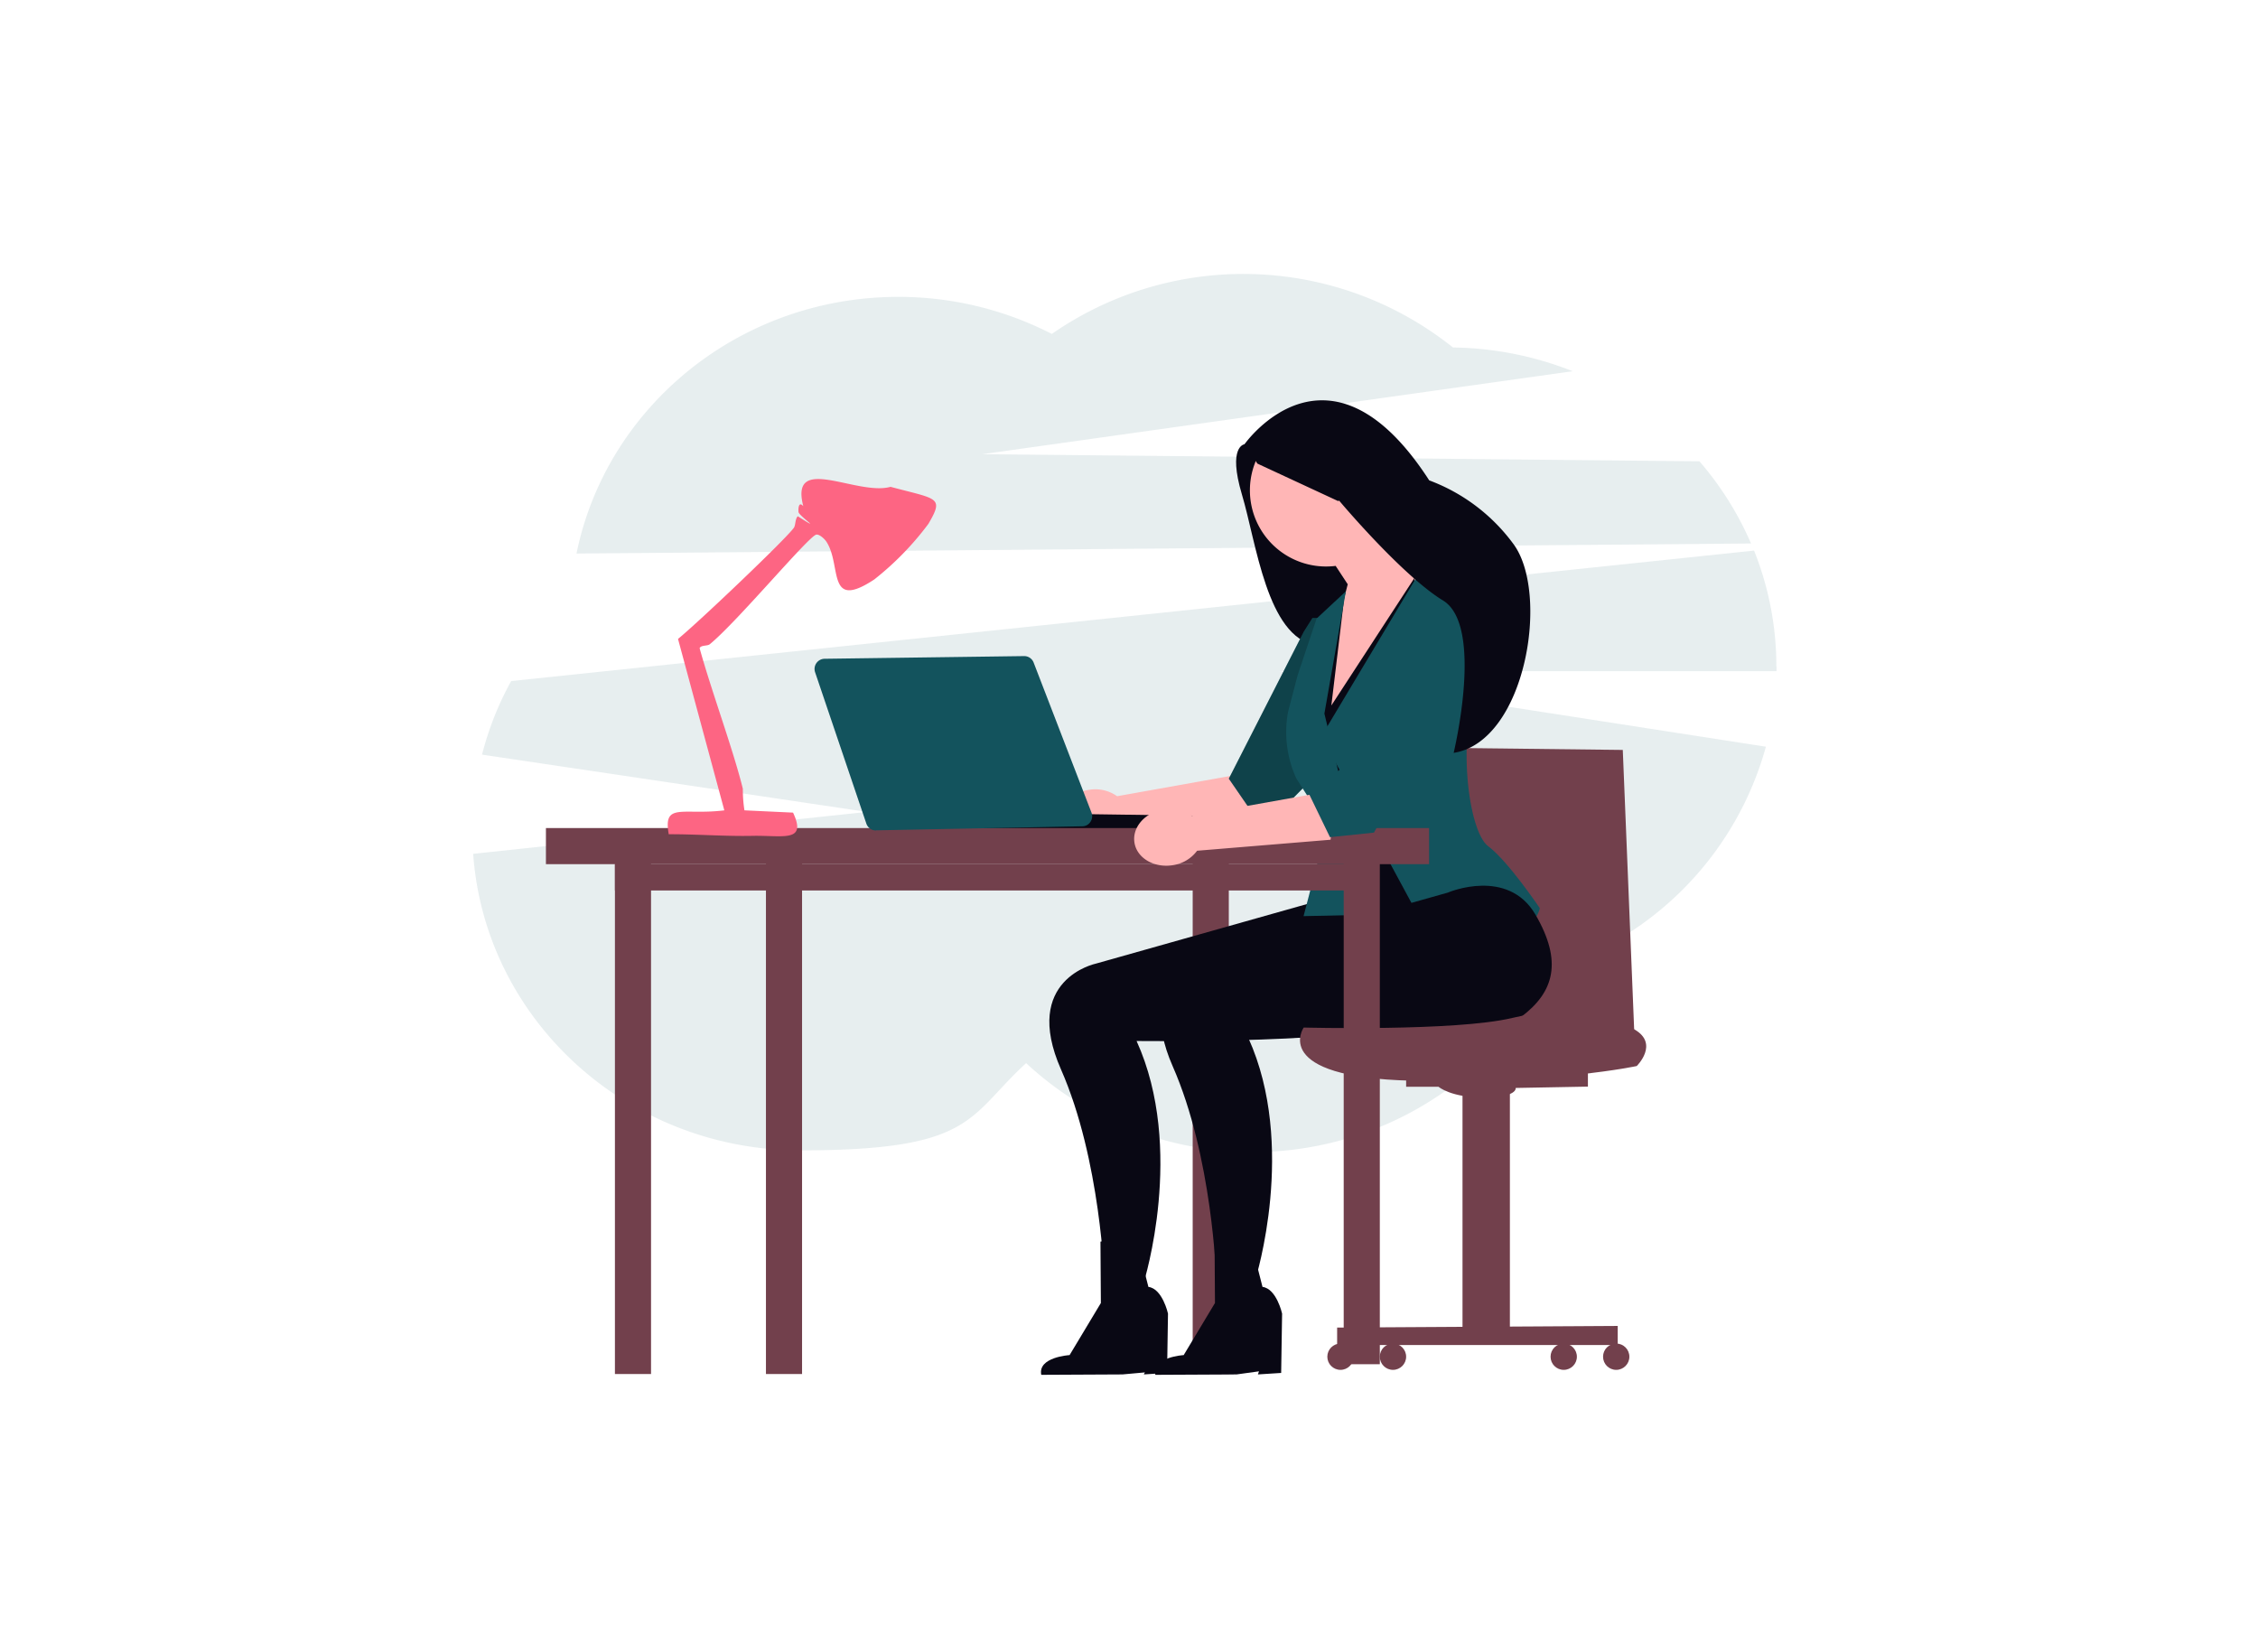 <?xml version="1.0" encoding="UTF-8"?>
<svg xmlns="http://www.w3.org/2000/svg" width="272.007" height="199" viewBox="0 0 272.007 199">
  <g id="gender-family-economics" transform="translate(-2051 -2419)">
    <rect id="Rectangle_158" data-name="Rectangle 158" width="272.007" height="199" transform="translate(2051 2419)" fill="none"></rect>
    <g id="undraw_workspace_s6wf" transform="translate(2012.4 2413.568)">
      <path id="Tracé_621" data-name="Tracé 621" d="M314.095,70.93A38.433,38.433,0,0,0,307.869,61l-86.385-.857L292.6,50.151a40.5,40.5,0,0,0-14.424-2.862,40.435,40.435,0,0,0-48.319-1.633,40.419,40.419,0,0,0-18.483-4.463c-19.195,0-35.188,13.292-38.778,30.919L314.095,70.9Z" transform="translate(-64.548)" fill="#13535d" opacity="0.1" style="isolation: isolate"></path>
      <path id="Tracé_622" data-name="Tracé 622" d="M252.587,258.455A37.452,37.452,0,0,0,249.9,244.5L100.176,260.218a37.361,37.361,0,0,0-3.509,8.862l46.362,6.9L95.6,281.03c1.423,19.955,18.532,35.721,39.441,35.721s20.084-3.994,27.167-10.511a40.167,40.167,0,0,0,63.131-11.255,38.981,38.981,0,0,0,25.987-26.86l-58.619-9.1h59.9v-.566Z" transform="translate(0 -172.745)" fill="#13535d" opacity="0.1" style="isolation: isolate"></path>
      <path id="Tracé_623" data-name="Tracé 623" d="M669.47,157.6l-4.512,1.245s-2.054.21-.307,6.064,3.008,17.109,8.862,18.144,10.511-12.225,10.511-12.225L669.47,157.6Z" transform="translate(-476.441 -99.897)" fill="#090814"></path>
      <path id="Tracé_624" data-name="Tracé 624" d="M539.244,411.153,556.871,408l-.906,6.032-16.074,1.326a4.446,4.446,0,0,1-2.975,1.746c-2.248.34-4.3-.889-4.576-2.749s1.31-3.638,3.558-3.978a4.508,4.508,0,0,1,3.363.776h0Z" transform="translate(-366.089 -309.806)" fill="#ffb6b6"></path>
      <path id="Tracé_625" data-name="Tracé 625" d="M670.321,294.7h-1.746l-1.051,1.666L658.5,314.057l4.14,6.016,5.935-6.032Z" transform="translate(-471.874 -214.827)" fill="#13535d"></path>
      <path id="Tracé_626" data-name="Tracé 626" d="M670.321,294.7h-1.746l-1.051,1.666L658.5,314.057l4.14,6.016,5.935-6.032Z" transform="translate(-471.874 -214.827)" opacity="0.2" style="isolation: isolate"></path>
      <path id="Tracé_627" data-name="Tracé 627" d="M691.748,148.288a9.172,9.172,0,1,0-7.18,12.921l1.455,2.215-4.447,17.157,9.492-9.46L696.13,160.5a22.436,22.436,0,0,1-4.932-3.558,9.129,9.129,0,0,0,.534-8.668h0Z" transform="translate(-485.07 -87.61)" fill="#ffb6b6"></path>
      <path id="Tracé_628" data-name="Tracé 628" d="M800.94,391.24l1.407,34.589H771.8V390.9Z" transform="translate(-566.853 -295.471)" fill="#72404c"></path>
      <rect id="Rectangle_152" data-name="Rectangle 152" width="4.35" height="63.39" transform="translate(112.676 107.557)" fill="#72404c"></rect>
      <rect id="Rectangle_153" data-name="Rectangle 153" width="4.35" height="63.39" transform="translate(130.869 107.557)" fill="#72404c"></rect>
      <rect id="Rectangle_154" data-name="Rectangle 154" width="4.35" height="63.39" transform="translate(182.276 107.557)" fill="#72404c"></rect>
      <path id="Tracé_629" data-name="Tracé 629" d="M559.461,497.332l-29.059,8.2s-8.975,1.876-4.188,12.743,5.239,25.453,5.239,25.453l4.738.178s5.029-16.058-.873-29.059c0,0,29.027.388,32.924-2.555s4.981-6.614,1.666-12.29-10.446-2.684-10.446-2.684Z" transform="translate(-359.802 -384.018)" fill="#090814"></path>
      <path id="Tracé_630" data-name="Tracé 630" d="M729.4,264.9l-10.01,15.362L720.976,267,716.4,277.8l6.857,27.118,7.018-.873Z" transform="translate(-520.411 -189.846)" fill="#090814"></path>
      <path id="Tracé_631" data-name="Tracé 631" d="M741.957,307.124,727.5,280.361,739.321,260.6l4.043,2.054s6.21,2.07,3.25,9.88-1.423,19.292.97,21.071,6.226,7.471,6.226,7.471-.873,5.142-11.853,6.064h0Z" transform="translate(-529.716 -186.241)" fill="#13535d"></path>
      <path id="Tracé_632" data-name="Tracé 632" d="M711.481,313.756l-8.344.178,2.814-10.8-3.671-5.757a13.359,13.359,0,0,1-1-8.1l1.148-4.382,2.28-6.808,3.525-3.283-2.587,14.732,5.822,24.24h0Z" transform="translate(-507.504 -198.145)" fill="#13535d"></path>
      <path id="Tracé_633" data-name="Tracé 633" d="M642.661,494.932l-29.059,8.2s-8.975,1.876-4.188,12.743,5.239,25.453,5.239,25.453l4.738.178s5.029-16.058-.873-29.059c0,0,29.027.388,32.924-2.555s4.981-6.614,1.666-12.29-10.446-2.684-10.446-2.684Z" transform="translate(-429.548 -382.006)" fill="#090814"></path>
      <path id="Tracé_634" data-name="Tracé 634" d="M418.949,440.7l25.307.356,1.051,1.407L395,442.527Z" transform="translate(-250.984 -337.218)" fill="#090814"></path>
      <rect id="Rectangle_155" data-name="Rectangle 155" width="4.35" height="61.643" transform="translate(200.468 108.123)" fill="#72404c"></rect>
      <rect id="Rectangle_156" data-name="Rectangle 156" width="88.988" height="3.169" transform="translate(112.676 109.53)" fill="#72404c"></rect>
      <path id="Tracé_635" data-name="Tracé 635" d="M712,589.958s-4.156,6,12.985,6.4,27.135-1.763,27.135-1.763,2.733-2.668-.259-4.4-7.924-3.024-14.748-1.391S712,589.958,712,589.958Z" transform="translate(-516.353 -460.748)" fill="#72404c"></path>
      <path id="Tracé_636" data-name="Tracé 636" d="M790.6,627.757v1.892h3.9s1.5,1.326,5.53,1.294,3.768-1.148,3.768-1.148l8.7-.162V626.9l-21.9.841Z" transform="translate(-582.612 -493.308)" fill="#72404c"></path>
      <path id="Tracé_637" data-name="Tracé 637" d="M832.6,636.013V667.53h5.708V635.9Z" transform="translate(-617.821 -500.852)" fill="#72404c"></path>
      <path id="Tracé_638" data-name="Tracé 638" d="M739.2,822.294v2.1H773v-2.3Z" transform="translate(-539.524 -656.942)" fill="#72404c"></path>
      <circle id="Ellipse_41" data-name="Ellipse 41" cx="1.585" cy="1.585" r="1.585" transform="translate(225.387 167.276)" fill="#72404c"></circle>
      <circle id="Ellipse_42" data-name="Ellipse 42" cx="1.585" cy="1.585" r="1.585" transform="translate(231.71 167.276)" fill="#72404c"></circle>
      <circle id="Ellipse_43" data-name="Ellipse 43" cx="1.585" cy="1.585" r="1.585" transform="translate(198.495 167.276)" fill="#72404c"></circle>
      <circle id="Ellipse_44" data-name="Ellipse 44" cx="1.585" cy="1.585" r="1.585" transform="translate(204.818 167.276)" fill="#72404c"></circle>
      <rect id="Rectangle_157" data-name="Rectangle 157" width="106.388" height="4.35" transform="translate(104.365 105.18)" fill="#72404c"></rect>
      <path id="Tracé_639" data-name="Tracé 639" d="M357.284,344.106a1.22,1.22,0,0,1-1.148-.825l-6.177-18.241a1.227,1.227,0,0,1,1.132-1.617l24.046-.323h0a1.215,1.215,0,0,1,1.148.776l6.97,18.079a1.2,1.2,0,0,1-.129,1.116,1.166,1.166,0,0,1-.986.534l-24.855.485h0Z" transform="translate(-213.171 -238.635)" fill="#13535d"></path>
      <path id="Tracé_640" data-name="Tracé 640" d="M594.944,425.753l17.626-3.153-.906,6.032-16.074,1.326a4.446,4.446,0,0,1-2.975,1.746c-2.248.34-4.3-.889-4.576-2.749s1.31-3.639,3.558-3.978a4.508,4.508,0,0,1,3.364.776h0Z" transform="translate(-412.782 -322.045)" fill="#ffb6b6"></path>
      <path id="Tracé_641" data-name="Tracé 641" d="M735.3,312.513l-9.1,16.51-5.3.55-2.49-5.142,3.671-2.992,6.452-16.64" transform="translate(-522.088 -223.294)" fill="#13535d"></path>
      <path id="Tracé_642" data-name="Tracé 642" d="M610.752,755.109l.049,7.39-3.768,6.274s-3.849.226-3.412,2.377l9.783-.049,2.7-.372-.129.372,2.8-.178.113-7.147s-.663-3.008-2.361-3.218l-1.6-6.258-4.188.809h0Z" transform="translate(-425.841 -600.106)" fill="#090814"></path>
      <path id="Tracé_643" data-name="Tracé 643" d="M525.752,755.109l.049,7.39-3.768,6.274s-3.849.226-3.412,2.377l9.783-.049,2.7-.243-.129.243,2.8-.178.113-7.147s-.663-3.008-2.361-3.218l-1.6-6.258-4.188.809h0Z" transform="translate(-354.586 -600.106)" fill="#090814"></path>
      <path id="Tracé_644" data-name="Tracé 644" d="M670.2,137.86s10.123-14.424,22.251,4.35a22.187,22.187,0,0,1,10.107,7.616c4.463,5.9,1.552,23.836-7.164,25.21,0,0,3.7-15.314-1.277-18.354S681.6,144.652,681.6,144.652l-.129.049-9.719-4.512L670.2,137.86Z" transform="translate(-481.682 -78.913)" fill="#090814"></path>
      <path id="Tracé_645" data-name="Tracé 645" d="M271.953,196.6a35.487,35.487,0,0,1-6.517,6.695c-5.789,3.816-3.881-1.7-5.773-4.56-.194-.291-.809-.906-1.213-.841-.906.162-9.589,10.576-12.84,13.212-.291.226-1.067.081-1.213.469,1.391,5.061,4.027,12.16,5.207,16.931a15.663,15.663,0,0,0,.194,2.6l5.854.275c1.714,3.655-1.229,2.717-4.932,2.8-3.347.065-6.727-.21-10.042-.194-.7-3.881,1.649-2.264,6.695-2.878l-5.579-20.65c2.409-1.957,12.985-12.015,13.955-13.389.226-.323.129-1.019.469-1.391,3.169,2.021.307.065.1-.469-.032-.065-.1-1.488.566-.744-1.666-6.42,6.468-1.2,10.511-2.329,5.676,1.52,6.468,1.2,4.56,4.463Z" transform="translate(-121.518 -128.061)" fill="#fd6583"></path>
    </g>
  </g>
</svg>
